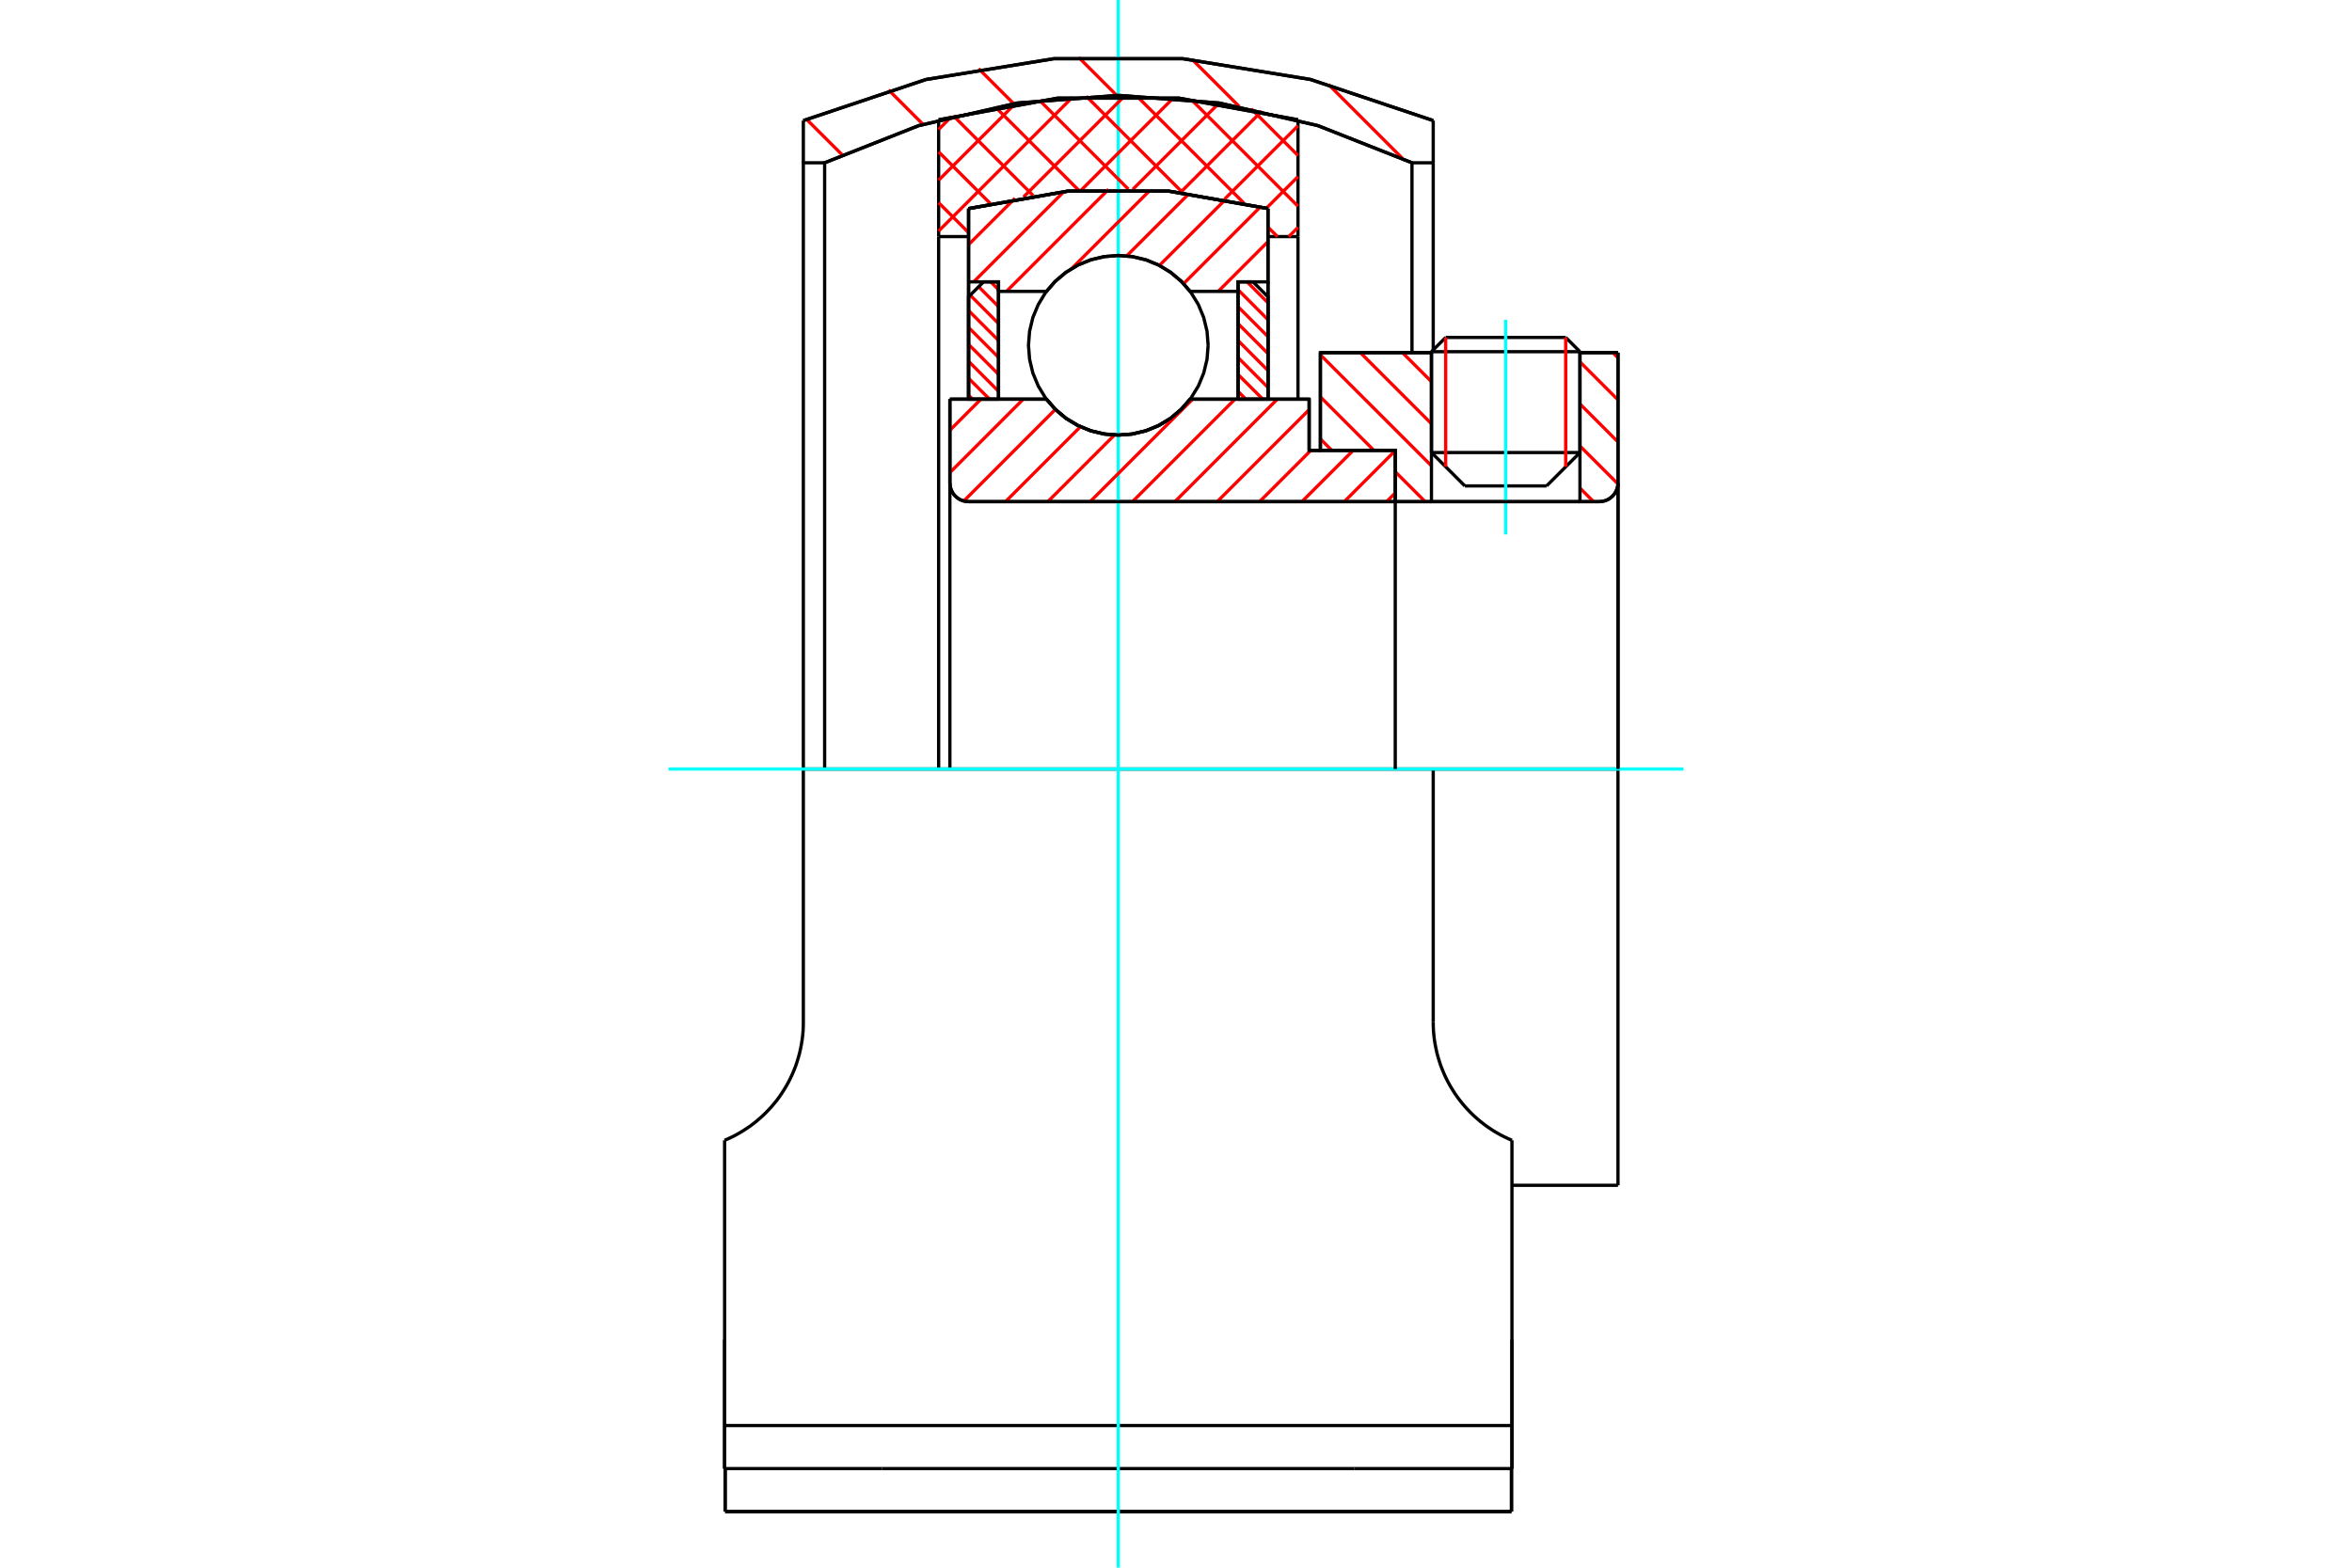 <?xml version="1.0" standalone="no"?>
<!DOCTYPE svg PUBLIC "-//W3C//DTD SVG 1.1//EN"
	"http://www.w3.org/Graphics/SVG/1.1/DTD/svg11.dtd">
<svg xmlns="http://www.w3.org/2000/svg" height="100%" width="100%" viewBox="0 0 36000 24000">
	<rect x="-1800" y="-1200" width="39600" height="26400" style="fill:#FFF"/>
	<g style="fill:none; fill-rule:evenodd" transform="matrix(1 0 0 1 0 0)">
		<g style="fill:none; stroke:#000; stroke-width:50; shape-rendering:geometricPrecision">
			<line x1="20038" y1="6896" x2="20210" y2="6896"/>
			<line x1="20038" y1="6111" x2="20038" y2="6896"/>
			<line x1="14539" y1="6111" x2="16017" y2="6111"/>
			<line x1="18217" y1="6111" x2="20038" y2="6111"/>
			<polyline points="16017,6111 16157,6271 16320,6407 16502,6516 16698,6596 16905,6645 17117,6661 17328,6645 17535,6596 17732,6516 17913,6407 18076,6271 18217,6111"/>
			<polyline points="14539,7393 14542,7438 14553,7482 14570,7523 14593,7562 14623,7596 14657,7625 14695,7649 14737,7666 14781,7676 14825,7680"/>
			<line x1="14539" y1="7393" x2="14539" y2="11773"/>
			<line x1="14539" y1="7393" x2="14539" y2="6111"/>
			<line x1="24183" y1="6928" x2="24183" y2="5399"/>
			<line x1="23672" y1="7439" x2="24183" y2="6928"/>
			<line x1="21910" y1="6928" x2="22421" y2="7439"/>
			<line x1="21910" y1="5399" x2="21910" y2="6928"/>
			<line x1="21910" y1="5399" x2="20210" y2="5399"/>
			<line x1="20210" y1="6896" x2="20210" y2="5399"/>
			<line x1="24479" y1="7680" x2="14825" y2="7680"/>
			<polyline points="24479,7680 24523,7676 24567,7666 24609,7649 24647,7625 24681,7596 24710,7562 24734,7523 24751,7482 24762,7438 24765,7393"/>
			<line x1="24765" y1="5399" x2="24765" y2="7393"/>
			<line x1="24765" y1="5399" x2="24183" y2="5399"/>
			<polyline points="24765,18146 24765,11773 21937,11773"/>
			<line x1="24765" y1="7393" x2="24765" y2="11773"/>
			<line x1="21910" y1="6928" x2="24183" y2="6928"/>
			<line x1="24183" y1="5384" x2="21910" y2="5384"/>
			<line x1="22128" y1="5166" x2="23965" y2="5166"/>
			<line x1="23672" y1="7439" x2="22421" y2="7439"/>
			<line x1="23142" y1="18146" x2="24765" y2="18146"/>
			<line x1="21910" y1="5384" x2="21910" y2="5399"/>
			<line x1="24183" y1="5399" x2="24183" y2="5384"/>
			<line x1="22128" y1="5166" x2="21910" y2="5384"/>
			<line x1="24183" y1="5384" x2="23965" y2="5166"/>
			<line x1="20732" y1="22483" x2="23142" y2="22483"/>
			<line x1="13501" y1="22483" x2="20732" y2="22483"/>
			<line x1="11091" y1="22483" x2="13501" y2="22483"/>
			<line x1="12296" y1="11773" x2="21937" y2="11773"/>
			<line x1="21937" y1="15649" x2="21937" y2="11773"/>
			<polyline points="23142,17457 23085,17432 23028,17405 22972,17377 22917,17346 22863,17314 22810,17279 22758,17244 22707,17206 22657,17167 22609,17126 22562,17084 22517,17040 22473,16995 22430,16949 22388,16900 22348,16850 22308,16797 22270,16742 22234,16686 22199,16628 22166,16569 22135,16508 22106,16446 22079,16382 22054,16318 22032,16252 22012,16186 21994,16120 21979,16052 21966,15985 21955,15917 21947,15850 21941,15783 21938,15716 21937,15649"/>
			<line x1="23142" y1="17457" x2="23142" y2="20508"/>
			<line x1="23142" y1="21824" x2="23142" y2="20508"/>
			<line x1="23142" y1="22483" x2="23142" y2="21824"/>
			<polyline points="12296,11773 12296,15649 12295,15716 12292,15783 12286,15850 12278,15917 12267,15985 12254,16052 12239,16120 12221,16186 12201,16252 12179,16318 12154,16382 12127,16446 12098,16508 12067,16569 12034,16628 11999,16686 11963,16742 11925,16797 11886,16850 11845,16900 11803,16949 11760,16995 11717,17040 11671,17084 11624,17126 11576,17167 11526,17206 11476,17244 11423,17279 11370,17314 11316,17346 11261,17377 11205,17405 11148,17432 11091,17457"/>
			<polyline points="23142,21824 20732,21824 13501,21824 11091,21824"/>
			<line x1="11091" y1="22483" x2="11091" y2="21824"/>
			<line x1="11091" y1="20508" x2="11091" y2="21824"/>
			<line x1="11091" y1="17457" x2="11091" y2="20508"/>
			<polyline points="21612,2492 20171,1923 18661,1577 17117,1460 15572,1577 14062,1923 12622,2492 12622,11773"/>
			<line x1="21612" y1="5399" x2="21612" y2="2492"/>
			<polyline points="23142,20508 23142,20639 23142,22483"/>
			<polyline points="11091,22483 11091,20639 11091,20508"/>
			<line x1="21937" y1="2492" x2="21612" y2="2492"/>
			<line x1="21937" y1="5357" x2="21937" y2="2492"/>
			<polyline points="12622,2492 12296,2492 12296,11773"/>
			<line x1="21937" y1="1846" x2="21937" y2="2492"/>
			<line x1="12296" y1="2492" x2="12296" y2="1846"/>
			<polyline points="21937,1846 20060,1217 18106,899 16127,899 14173,1217 12296,1846"/>
			<line x1="23135" y1="23141" x2="23135" y2="22483"/>
			<line x1="23135" y1="22671" x2="23135" y2="22478"/>
			<line x1="23135" y1="23141" x2="23135" y2="22671"/>
			<line x1="20732" y1="23141" x2="23135" y2="23141"/>
			<line x1="13501" y1="23141" x2="20732" y2="23141"/>
			<line x1="11099" y1="23141" x2="11099" y2="22483"/>
			<line x1="11099" y1="23141" x2="13501" y2="23141"/>
			<line x1="11099" y1="22671" x2="11099" y2="23141"/>
			<line x1="11099" y1="22478" x2="11099" y2="22671"/>
			<line x1="17117" y1="23141" x2="23135" y2="23141"/>
			<line x1="11099" y1="23141" x2="17117" y2="23141"/>
			<line x1="14825" y1="3622" x2="14367" y2="3622"/>
			<line x1="14825" y1="3193" x2="14825" y2="3622"/>
			<polyline points="19408,3193 17888,2926 16345,2926 14825,3193"/>
			<line x1="19408" y1="3622" x2="19408" y2="3193"/>
			<line x1="19867" y1="3622" x2="19408" y2="3622"/>
			<line x1="19867" y1="1834" x2="19867" y2="3622"/>
			<polyline points="19867,1834 18043,1502 16190,1502 14367,1834"/>
			<line x1="14367" y1="3622" x2="14367" y2="1834"/>
			<line x1="14825" y1="3622" x2="14825" y2="6111"/>
			<line x1="14367" y1="3622" x2="14367" y2="11773"/>
			<line x1="19408" y1="3622" x2="19408" y2="6111"/>
			<line x1="19867" y1="3622" x2="19867" y2="6111"/>
		</g>
		<g style="fill:none; stroke:#0FF; stroke-width:50; shape-rendering:geometricPrecision">
			<line x1="23047" y1="8182" x2="23047" y2="4897"/>
			<line x1="10233" y1="11773" x2="25767" y2="11773"/>
			<line x1="17117" y1="24000" x2="17117" y2="0"/>
		</g>
		<g style="fill:none; stroke:#F00; stroke-width:50; shape-rendering:geometricPrecision">
			<line x1="19152" y1="1666" x2="19867" y2="2380"/>
			<line x1="18235" y1="1526" x2="19867" y2="3158"/>
			<line x1="17397" y1="1467" x2="19037" y2="3107"/>
			<line x1="19408" y1="3478" x2="19553" y2="3622"/>
			<line x1="16626" y1="1473" x2="18105" y2="2952"/>
			<line x1="15909" y1="1534" x2="17271" y2="2896"/>
			<line x1="15234" y1="1637" x2="16514" y2="2916"/>
			<line x1="14595" y1="1775" x2="15813" y2="2993"/>
			<line x1="14367" y1="2325" x2="15157" y2="3115"/>
			<line x1="14367" y1="3103" x2="14825" y2="3561"/>
			<line x1="19867" y1="3482" x2="19726" y2="3622"/>
			<line x1="19867" y1="2704" x2="19383" y2="3188"/>
			<line x1="19867" y1="1926" x2="18746" y2="3046"/>
			<line x1="19315" y1="1700" x2="18067" y2="2948"/>
			<line x1="18659" y1="1578" x2="17339" y2="2899"/>
			<line x1="17964" y1="1495" x2="16546" y2="2914"/>
			<line x1="17219" y1="1463" x2="15667" y2="3015"/>
			<line x1="16415" y1="1489" x2="14367" y2="3537"/>
			<line x1="15541" y1="1585" x2="14367" y2="2759"/>
			<line x1="14566" y1="1783" x2="14367" y2="1982"/>
		</g>
		<g style="fill:none; stroke:#000; stroke-width:50; shape-rendering:geometricPrecision">
			<polyline points="19867,1834 18043,1502 16190,1502 14367,1834"/>
			<polyline points="19408,3193 17888,2926 16345,2926 14825,3193"/>
		</g>
		<g style="fill:none; stroke:#F00; stroke-width:50; shape-rendering:geometricPrecision">
			<line x1="20333" y1="1292" x2="21469" y2="2428"/>
			<line x1="18249" y1="912" x2="18969" y2="1632"/>
			<line x1="16510" y1="878" x2="17096" y2="1464"/>
			<line x1="14979" y1="1051" x2="15518" y2="1590"/>
			<line x1="13600" y1="1376" x2="14129" y2="1905"/>
			<line x1="12346" y1="1827" x2="12889" y2="2369"/>
		</g>
		<g style="fill:none; stroke:#000; stroke-width:50; shape-rendering:geometricPrecision">
			<polyline points="21937,1846 20060,1217 18106,899 16127,899 14173,1217 12296,1846"/>
			<polyline points="21612,2492 20171,1923 18661,1577 17117,1460 15572,1577 14062,1923 12622,2492"/>
		</g>
		<g style="fill:none; stroke:#F00; stroke-width:50; shape-rendering:geometricPrecision">
			<line x1="23965" y1="5166" x2="23965" y2="7147"/>
			<line x1="22128" y1="7147" x2="22128" y2="5166"/>
			<line x1="14825" y1="6050" x2="14886" y2="6111"/>
			<line x1="14825" y1="5791" x2="15146" y2="6111"/>
			<line x1="14825" y1="5531" x2="15283" y2="5990"/>
			<line x1="14825" y1="5272" x2="15283" y2="5730"/>
			<line x1="14825" y1="5013" x2="15283" y2="5471"/>
			<line x1="14825" y1="4754" x2="15283" y2="5212"/>
			<line x1="14850" y1="4519" x2="15283" y2="4953"/>
			<line x1="14980" y1="4390" x2="15283" y2="4693"/>
			<line x1="15164" y1="4315" x2="15283" y2="4434"/>
		</g>
		<g style="fill:none; stroke:#000; stroke-width:50; shape-rendering:geometricPrecision">
			<polyline points="15283,6111 15283,4315 15054,4315 14825,4544 14825,6111 15283,6111"/>
		</g>
		<g style="fill:none; stroke:#F00; stroke-width:50; shape-rendering:geometricPrecision">
			<line x1="19088" y1="4315" x2="19408" y2="4636"/>
			<line x1="18950" y1="4436" x2="19408" y2="4895"/>
			<line x1="18950" y1="4696" x2="19408" y2="5154"/>
			<line x1="18950" y1="4955" x2="19408" y2="5413"/>
			<line x1="18950" y1="5214" x2="19408" y2="5673"/>
			<line x1="18950" y1="5474" x2="19408" y2="5932"/>
			<line x1="18950" y1="5733" x2="19328" y2="6111"/>
			<line x1="18950" y1="5992" x2="19069" y2="6111"/>
		</g>
		<g style="fill:none; stroke:#000; stroke-width:50; shape-rendering:geometricPrecision">
			<polyline points="18950,6111 18950,4315 19179,4315 19408,4544 19408,6111 18950,6111"/>
			<polyline points="18492,5286 18475,5071 18424,4861 18342,4662 18229,4478 18089,4314 17925,4174 17741,4061 17542,3979 17332,3928 17117,3911 16902,3928 16692,3979 16492,4061 16308,4174 16144,4314 16004,4478 15892,4662 15809,4861 15759,5071 15742,5286 15759,5501 15809,5711 15892,5910 16004,6094 16144,6258 16308,6399 16492,6511 16692,6594 16902,6644 17117,6661 17332,6644 17542,6594 17741,6511 17925,6399 18089,6258 18229,6094 18342,5910 18424,5711 18475,5501 18492,5286"/>
		</g>
		<g style="fill:none; stroke:#F00; stroke-width:50; shape-rendering:geometricPrecision">
			<line x1="24686" y1="5399" x2="24765" y2="5478"/>
			<line x1="24183" y1="5540" x2="24765" y2="6122"/>
			<line x1="24183" y1="6184" x2="24765" y2="6766"/>
			<line x1="24183" y1="6828" x2="24765" y2="7409"/>
			<line x1="24183" y1="7472" x2="24391" y2="7680"/>
			<line x1="21466" y1="5399" x2="21910" y2="5843"/>
			<line x1="20822" y1="5399" x2="21910" y2="6487"/>
			<line x1="20210" y1="5432" x2="21910" y2="7131"/>
			<line x1="20210" y1="6076" x2="21030" y2="6896"/>
			<line x1="21356" y1="7222" x2="21814" y2="7680"/>
			<line x1="20210" y1="6720" x2="20386" y2="6896"/>
		</g>
		<g style="fill:none; stroke:#000; stroke-width:50; shape-rendering:geometricPrecision">
			<line x1="24765" y1="11773" x2="24765" y2="5399"/>
			<polyline points="24479,7680 24523,7676 24567,7666 24609,7649 24647,7625 24681,7596 24710,7562 24734,7523 24751,7482 24762,7438 24765,7393"/>
			<polyline points="24479,7680 24183,7680 24183,5399"/>
			<polyline points="24183,7680 21910,7680 21910,5399"/>
			<polyline points="21910,7680 21356,7680 21356,11773"/>
			<polyline points="21356,7680 21356,6896 20210,6896 20210,5399 21910,5399"/>
			<line x1="24183" y1="5399" x2="24765" y2="5399"/>
		</g>
		<g style="fill:none; stroke:#F00; stroke-width:50; shape-rendering:geometricPrecision">
			<line x1="19408" y1="3699" x2="18646" y2="4461"/>
			<line x1="19293" y1="3166" x2="18116" y2="4343"/>
			<line x1="18762" y1="3049" x2="17746" y2="4064"/>
			<line x1="18201" y1="2962" x2="17245" y2="3918"/>
			<line x1="17605" y1="2910" x2="16403" y2="4112"/>
			<line x1="16968" y1="2898" x2="15405" y2="4461"/>
			<line x1="16282" y1="2936" x2="14903" y2="4315"/>
			<line x1="15536" y1="3035" x2="14825" y2="3745"/>
		</g>
		<g style="fill:none; stroke:#000; stroke-width:50; shape-rendering:geometricPrecision">
			<polyline points="14825,6111 14825,4315 14825,3193"/>
			<polyline points="19408,3193 17888,2926 16345,2926 14825,3193"/>
			<polyline points="19408,3193 19408,4315 18950,4315 18950,4461 18950,6111"/>
			<polyline points="18950,4461 18217,4461 18076,4302 17913,4166 17732,4056 17535,3976 17328,3928 17117,3911 16905,3928 16698,3976 16502,4056 16320,4166 16157,4302 16017,4461 15283,4461 15283,6111"/>
			<polyline points="15283,4461 15283,4315 14825,4315"/>
			<line x1="19408" y1="4315" x2="19408" y2="6111"/>
		</g>
		<g style="fill:none; stroke:#F00; stroke-width:50; shape-rendering:geometricPrecision">
			<line x1="21356" y1="7547" x2="21223" y2="7680"/>
			<line x1="21356" y1="6899" x2="20575" y2="7680"/>
			<line x1="20711" y1="6896" x2="19927" y2="7680"/>
			<line x1="20063" y1="6896" x2="19279" y2="7680"/>
			<line x1="20038" y1="6272" x2="18631" y2="7680"/>
			<line x1="19551" y1="6111" x2="17983" y2="7680"/>
			<line x1="18903" y1="6111" x2="17334" y2="7680"/>
			<line x1="18255" y1="6111" x2="16686" y2="7680"/>
			<line x1="17058" y1="6660" x2="16038" y2="7680"/>
			<line x1="16537" y1="6533" x2="15390" y2="7680"/>
			<line x1="16154" y1="6267" x2="14752" y2="7670"/>
			<line x1="15662" y1="6111" x2="14539" y2="7235"/>
			<line x1="15014" y1="6111" x2="14539" y2="6587"/>
		</g>
		<g style="fill:none; stroke:#000; stroke-width:50; shape-rendering:geometricPrecision">
			<polyline points="14539,6111 14539,7393 14542,7438 14553,7482 14570,7523 14593,7562 14623,7596 14657,7625 14695,7649 14737,7666 14781,7676 14825,7680 21356,7680 21356,6896 20038,6896 20038,6111 18217,6111"/>
			<polyline points="16017,6111 16157,6271 16320,6407 16502,6516 16698,6596 16905,6645 17117,6661 17328,6645 17535,6596 17732,6516 17913,6407 18076,6271 18217,6111"/>
			<polyline points="16017,6111 14997,6111 14539,6111"/>
		</g>
	</g>
</svg>
